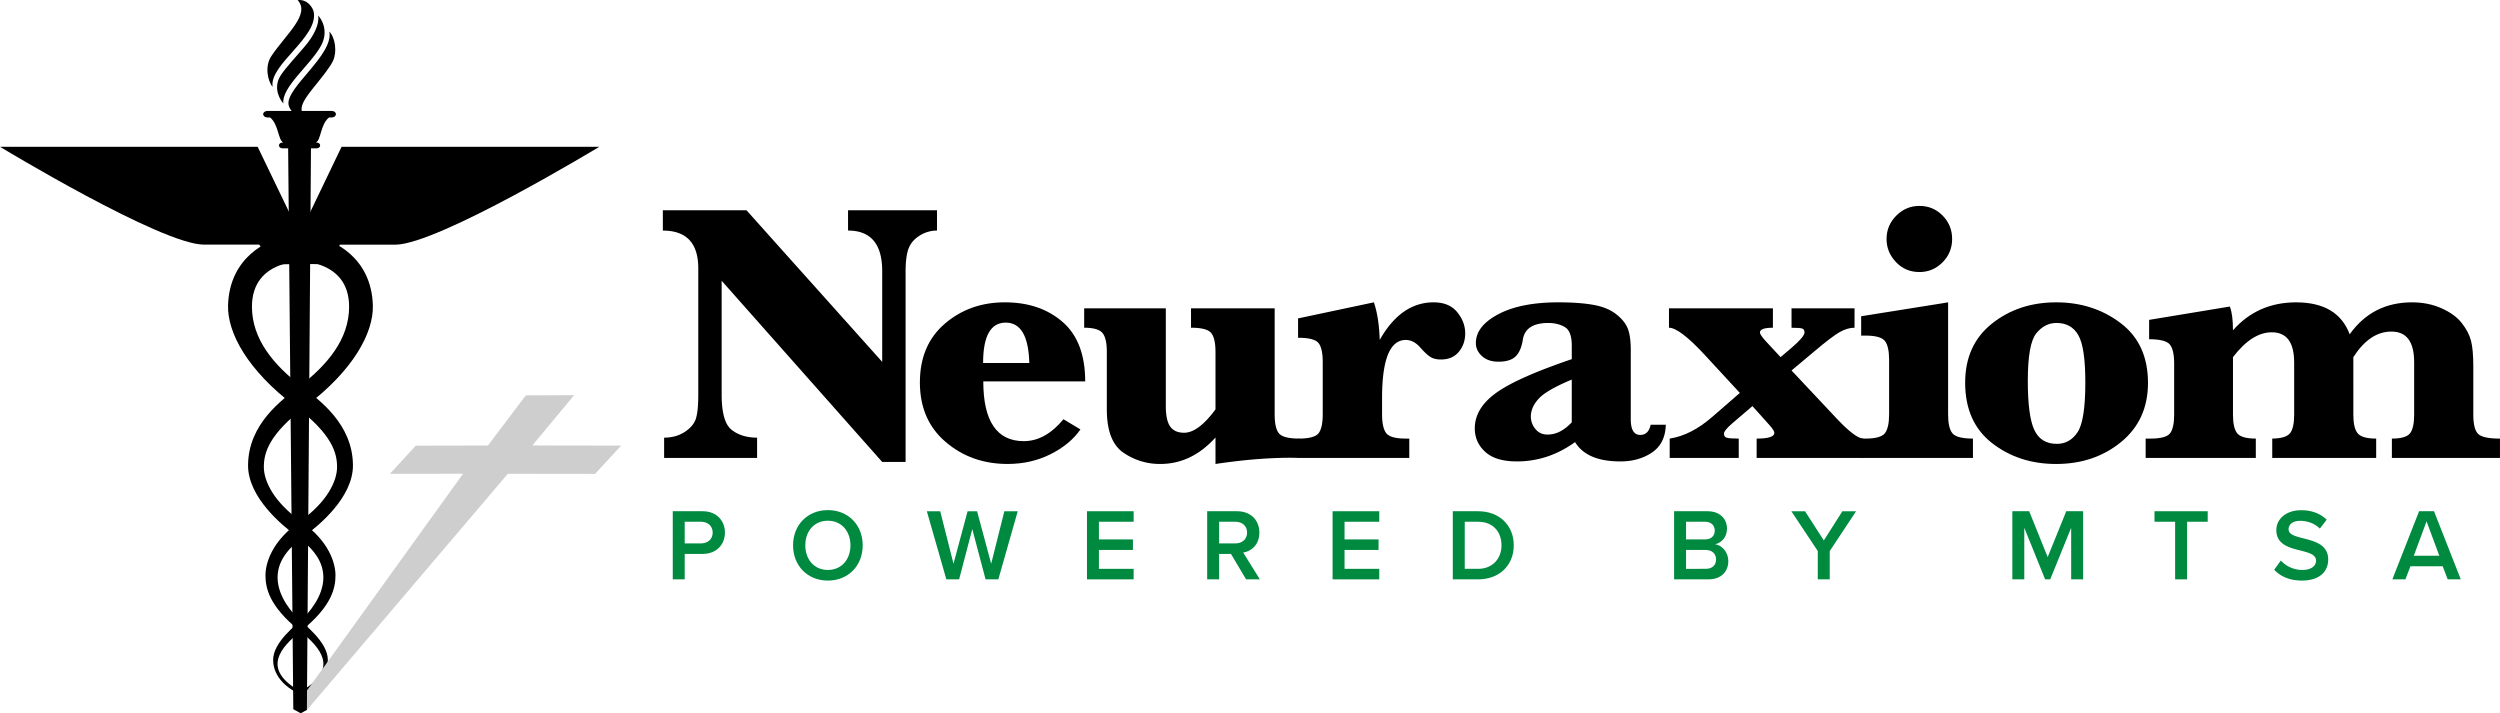 <?xml version="1.0" encoding="UTF-8"?> <svg xmlns="http://www.w3.org/2000/svg" id="Layer_1" data-name="Layer 1" viewBox="0 0 4895.92 1396.88"><defs><style>.cls-1{isolation:isolate;}.cls-2{fill:#008a3f;}.cls-3{fill:#cecece;}</style></defs><title>Neuraxiom-logo</title><g id="Layer_2" data-name="Layer 2"><g id="Layer_5" data-name="Layer 5"><g class="cls-1"><path d="M1413.27,549.9V772.73q0,53.65,19.5,69t49.89,15.38v39.7H1300.6v-39.7q23.25,0,40.42-11.27t21.82-26.11q4.65-14.84,4.65-46.68V525.58q0-74-69.39-74V411.83h163.82l265.76,296.88V530.94q0-79.4-66.89-79.4V411.83H1835v39.71a63.06,63.06,0,0,0-34.16,10q-15.91,10-21.64,25.58t-5.72,45.24V904.72h-45.78Z" transform="translate(0 -0.02)"></path></g><g class="cls-1"><path d="M1925.64,747q0,58.31,19.85,87.63T2005,863.94q42.21,0,77.62-42.92l33.26,20q-20.39,29.34-58.48,48.47t-84.23,19.13q-70.83,0-121.26-43.1t-50.43-116.42q0-73.32,48.82-115.18t117.5-41.84q69,0,113.21,38.45T2125.22,747Zm-.36-36.12h90.49q-2.14-79.05-46.14-79.05-22.19,0-33.26,19.67T1925.28,710.86Z" transform="translate(0 -0.02)"></path></g><g class="cls-1"><path d="M2380.38,856.79q-23.25,25.76-50.25,38.81a131.87,131.87,0,0,1-58.13,13,124.7,124.7,0,0,1-72.07-22.17q-32.37-22.18-32.37-84.77V689.4q0-27.54-8.76-37.56t-35.59-10V603.91h159.88V795.27q0,27.9,8.59,40.06t27.18,12.16q13.95,0,29.33-11.45t32.19-34.33V689.4q0-26.83-8.4-37.2t-39.53-10.38V603.91h163.82V811.36q0,27.2,8.41,37.38t40.23,10.2v37.91c-6.43-.23-12.28-.36-17.52-.36q-65.82,0-147,12.16Z" transform="translate(0 -0.02)"></path><path d="M2702,665.79q20.74-36.84,47.22-55.26a99.81,99.81,0,0,1,58.3-18.42q30.39,0,46.14,19.13t15.74,41.67q0,21.11-12.52,36.13t-35.06,15q-12.15,0-20-4.65T2781,680.1q-12.87-14.31-27.9-14.31-23.25,0-34.87,28.43t-11.63,85.31v31.83q0,26.48,8.23,37t37.91,10.56h7.16v37.91H2542.81V858.94q31.13,0,39.35-10.38t8.23-37.2V709.07q0-27.18-8.41-37.38T2542.1,661.5V623.58l148.44-31.47Q2700.55,621.07,2702,665.79Z" transform="translate(0 -0.02)"></path></g><g class="cls-1"><path d="M3084.52,865.73A200.7,200.7,0,0,1,3030,894.17a187.34,187.34,0,0,1-59.55,9.48q-41.15,0-61.7-18.6t-20.57-46.14q0-39,41.13-69t148.8-66.53V676.88q0-28.26-13.59-36.31t-32.19-8.05q-45.08,0-50.08,32.91-3.58,22.53-14.31,32.73t-33.26,10.19q-20.39,0-32.37-10.91t-12-25.57q0-33.27,44-56.52T3052,592.11q41.13,0,68.85,5t44.71,18.6q17,13.6,22.54,28.62t5.54,40.77V821q0,30.76,18.6,30.76,16.1,0,20.39-20h29.68q-1.07,36.84-27,54.37t-62.06,17.53Q3107.4,903.65,3084.52,865.73Zm-6.44-38.63V743.4q-49.73,20.76-64.92,37.56t-15.2,34.7a37.66,37.66,0,0,0,8.94,24.5q8.94,10.9,23.61,10.91a53.26,53.26,0,0,0,24.68-6.08Q3067,838.9,3078.08,827.1Z" transform="translate(0 -0.02)"></path></g><g class="cls-1"><path d="M3431.91,795.27l-39.7,34q-16.1,13.95-16.1,20t5.19,7.87q5.17,1.79,23.78,1.79v37.91h-135.2V858.94q41.85-6.45,83-42.21l54.37-47.21-68.67-74.4q-49.36-53.29-70.11-53.3V603.91H3472v37.91q-25.39,0-25.39,9.3,0,4.67,12.16,17.89l28.25,30.4,21.46-18.24q25.4-21.81,25.4-30,0-6.07-4.29-7.69t-21.11-1.61V603.91h123.4v37.91q-13.95,0-29.15,8.59t-50.25,38.27l-44,36.84,88.35,94.07q36.84,39,52.22,39.35v37.91H3440.14V858.94q34.68,0,34.69-11.09,0-4.65-9.3-15Z" transform="translate(0 -0.02)"></path></g><g class="cls-1"><path d="M3815.1,592.11V811.36q0,27.2,8.59,37.38t40.06,10.2v37.91h-218.9V858.94h8.22q30.41,0,38.45-10.73t8.05-36.85V704.78q0-26.47-8.23-37t-38.27-10.56h-8.22V619.29ZM3694.56,468q0-26.46,19-45.6T3759,403.25q26.82,0,45.42,19T3823,468q0,26.83-18.78,45.78t-45.24,19q-27.55,0-46-19.49T3694.56,468Z" transform="translate(0 -0.02)"></path></g><g class="cls-1"><path d="M3848.5,749.49q0-73.68,52.23-115.54T4027,592.11q72.24,0,125.9,40.59t53.65,117.14q0,72.61-52.58,115.71t-127.33,43.1q-73,0-125.55-40.95T3848.5,749.49Zm122.69-3.58q0,68.67,12.7,96t44.17,27.36q25.39,0,40.6-22.89t15.2-97.65q0-67.95-13.59-92.1t-42.93-24.15q-23.25,0-39.7,20.57T3971.19,745.91Z" transform="translate(0 -0.02)"></path></g><g class="cls-1"><path d="M4373,699.41V812.08q0,26.82,8.59,36.84t36.12,10v37.91H4202V858.94h9.3q30.77,0,38.63-10.56t7.87-36.3V711.93q0-27.18-8.58-37.38t-40.42-10.19V626.44l158.09-26.11q6.08,15.75,6.08,46.5,24.33-27.54,55.26-41.13t68.14-13.59q40.78,0,67.07,15.56t38.09,47q22.53-31.47,52.94-47t69-15.56q31.83,0,57.94,11.62t39.71,29q13.59,17.35,18.06,34.7t4.47,50.25v94.43q0,27.9,9.12,37.38t43.1,9.48v37.91H4684.18V858.94q27.54,0,35.58-10.38t8.05-36.48V709.42q0-30-11.09-45.06t-33.62-15q-21.11,0-39.7,12.51t-34.69,37.56V812.08q0,26.48,8.58,36.66t36.13,10.2v37.91H4449.89V858.94q26.47-.36,34.7-10.38t8.23-36.48V710.14q0-29.68-10.91-44.53t-33.09-14.84q-19.31,0-38.27,12.16T4373,699.41Z" transform="translate(0 -0.02)"></path></g><g class="cls-1"><path class="cls-2" d="M1317.5,1001.2h58.6c28,0,43.6,19.2,43.6,41.8s-15.8,41.8-43.6,41.8h-35.2v49.8h-23.4Zm55.4,20.6h-32v42.4h32c13.2,0,22.8-8.4,22.8-21.2S1386.1,1021.8,1372.9,1021.8Z" transform="translate(0 -0.02)"></path></g><g class="cls-1"><path class="cls-2" d="M1621.3,999c40,0,68.2,29.2,68.2,69s-28.2,69-68.2,69-68.2-29.2-68.2-69S1581.3,999,1621.3,999Zm0,20.8c-27,0-44.2,20.6-44.2,48.2,0,27.4,17.2,48.2,44.2,48.2,26.8,0,44.2-20.8,44.2-48.2C1665.5,1040.4,1648.1,1019.8,1621.3,1019.8Z" transform="translate(0 -0.02)"></path></g><g class="cls-1"><path class="cls-2" d="M1904.1,1036.2l-25.8,98.4h-25l-38.2-133.4h26.2l26,102.8,27.6-102.8h18.6l27.6,102.8,25.8-102.8h26.2l-38,133.4h-25Z" transform="translate(0 -0.02)"></path><path class="cls-2" d="M2128.7,1001.2h91.4v20.6h-68v34.6h66.6V1077h-66.6v37h68v20.6h-91.4Z" transform="translate(0 -0.02)"></path><path class="cls-2" d="M2410.7,1084.8h-23.2v49.8h-23.4V1001.2h58.6c26.4,0,43.6,17.2,43.6,41.8,0,23.8-15.6,36.6-31.6,39.2l32.6,52.4h-27Zm8.8-63h-32v42.4h32c13.2,0,22.8-8.4,22.8-21.2S2432.7,1021.8,2419.5,1021.8Z" transform="translate(0 -0.02)"></path><path class="cls-2" d="M2609.7,1001.2h91.4v20.6h-68v34.6h66.6V1077h-66.6v37h68v20.6h-91.4Z" transform="translate(0 -0.02)"></path><path class="cls-2" d="M2845.1,1001.2h49.6c41.6,0,69.8,27.6,69.8,66.8s-28.2,66.6-69.8,66.6h-49.6Zm49.6,112.8c29,0,45.8-20.8,45.8-46,0-25.8-16-46.2-45.8-46.2h-26.2V1114Z" transform="translate(0 -0.02)"></path></g><g class="cls-1"><path class="cls-2" d="M3278.5,1001.2h65.6c24.4,0,38,15.2,38,34,0,16.8-10.8,28-23.2,30.6,14.2,2.2,25.8,16.4,25.8,32.8,0,20.6-13.8,36-38.8,36h-67.4V1001.2Zm60.8,55.2c12,0,18.8-7.2,18.8-17.2s-6.8-17.4-18.8-17.4h-37.4v34.6Zm1,57.6c12.8,0,20.4-7,20.4-18.6,0-10-7-18.4-20.4-18.4h-38.4v37Z" transform="translate(0 -0.02)"></path></g><g class="cls-1"><path class="cls-2" d="M3559.9,1079.2l-51.8-78h26.8l36.8,57.2,36.4-57.2h26.8l-51.6,78v55.4h-23.4Z" transform="translate(0 -0.02)"></path><path class="cls-2" d="M4056.1,1033.6l-41,101h-10l-40.8-101v101h-23.4V1001.2h33l36.2,89.8,36.4-89.8h33v133.4h-23.4Z" transform="translate(0 -0.02)"></path></g><g class="cls-1"><path class="cls-2" d="M4259.7,1021.8h-40.4v-20.6h104.2v20.6h-40.4v112.8h-23.4V1021.8Z" transform="translate(0 -0.02)"></path></g><g class="cls-1"><path class="cls-2" d="M4466.7,1097.8a57.54,57.54,0,0,0,42.2,18.4c19.2,0,26.8-9.4,26.8-18.2,0-12-14.2-15.6-30.4-19.8-21.8-5.4-47.4-11.8-47.4-40,0-22,19.4-39,48.6-39,20.8,0,37.6,6.6,50,18.6l-13.4,17.4c-10.4-10.4-24.6-15.2-38.6-15.2-13.8,0-22.6,6.6-22.6,16.6,0,10.4,13.6,13.8,29.4,17.8,22,5.6,48.2,12.4,48.2,41.4,0,22.2-15.6,41.2-51.6,41.2-24.6,0-42.4-8.6-54.2-21.2Z" transform="translate(0 -0.02)"></path></g><g class="cls-1"><path class="cls-2" d="M4783.7,1109h-63.2l-9.8,25.6h-25.6l52.4-133.4h29.2l52.4,133.4h-25.6Zm-56.6-20.6h50l-25-67.4Z" transform="translate(0 -0.02)"></path></g><path d="M555,465.1c-27.6,4.1-105.7,36.5-108.4,133-1.5,53.5,38.3,127.2,130.8,197,73.5,55.4,82.7,92.4,82.7,119.5s-18.9,68.4-73.5,107-66.7,81.6-66.7,105.1,6.1,59.9,67,108.6c43.2,34.6,71.9,72.2,13.5,111.6l.5,6.5c8.4-4.3,41.1-24.9,41.1-61.1,0-34.6-45.2-68.6-56.5-79.4s-41.9-43.5-41.9-82.1,30-64.3,54.9-82.7,93.1-73.8,92.7-137c-.5-80.8-66-127.9-100.3-154.1-54.8-41.9-97.5-92.7-97.5-156.2,0-46.2,24.6-72.4,62.2-83.8C555.6,517,555,465.9,555,465.1Z" transform="translate(0 -0.02)"></path><path d="M621.8,465.1c27.6,4.1,105.7,36.5,108.4,133,1.5,53.5-38.3,127.2-130.8,197-73.5,55.4-82.7,92.4-82.7,119.5s18.9,68.4,73.5,107,66.8,81.6,66.8,105.1-6.1,59.9-67,108.6c-43.3,34.6-71.9,72.2-13.5,111.6l-.5,6.5c-8.4-4.3-41.1-24.9-41.1-61.1,0-34.6,45.2-68.6,56.5-79.4s41.9-43.5,41.9-82.1-30-64.3-54.8-82.7-93.1-73.8-92.7-137c.5-80.8,66-127.9,100.3-154.1,54.8-41.9,97.6-92.7,97.6-156.2,0-46.2-24.6-72.4-62.2-83.8C621.3,517,621.8,465.9,621.8,465.1Z" transform="translate(0 -0.02)"></path><polygon class="cls-3" points="576 1387.18 600 1390.78 601.7 1389.78 994.5 927.88 1165.4 928.08 1216.4 872.68 1042.5 872.38 1124.4 773.88 1029.7 774.28 955.6 872.48 814.2 872.78 763.6 927.88 906.8 927.78 576 1387.18"></polygon><path d="M0,287.5H504.6L615,516.8l-79.4,1-28-38.7H399.5C316.1,479.1,0,287.5,0,287.5Z" transform="translate(0 -0.02)"></path><path d="M1173.6,287.5H668.9L559,516.5l79.4,1,27.5-38.3H774C857.5,479.1,1173.6,287.5,1173.6,287.5Z" transform="translate(0 -0.02)"></path><path d="M649.9,217.3H523.4c-4.4,0-8,2.9-8,6.3s3.6,6.4,8,6.4h5.4c17.2,13.7,15.5,44.7,26.2,49.2h-2c-3.8,0-6.7,2.5-6.7,5.6s3,5.7,6.7,5.7h11.3l10.1,1098.4,14.5,8,12.1-6.6,8-1099.8h11.3c3.7,0,6.7-2.5,6.7-5.7s-3-5.6-6.7-5.6h-2c10.7-4.5,8.9-35.5,26.1-49.2h5.4c4.4,0,8-2.8,8-6.4S654.3,217.3,649.9,217.3Z" transform="translate(0 -0.02)"></path><path d="M595.9,227c-19.2,2.1-29.4-13.3-30.8-21.9-5.6-33.6,89-97.7,79.8-143.3,11.3,11.5,15.7,38.9,7.4,57.1-5.6,12.2-21.3,31.6-32,44.9C598.7,190.6,581.4,211.1,595.9,227Z" transform="translate(0 -0.02)"></path><path d="M582.9.2c19.2-2.1,29.8,14.8,31.5,23.3,9.5,49.2-87.7,103.1-80.5,146.6-9.4-10.8-16.1-40-2.4-60.4C560.6,66.4,608.3,27.9,582.9.2Z" transform="translate(0 -0.02)"></path><path d="M555,202.6c-3.5-3.2-22.7-28.5-5-55.4,9.8-14.9,28.6-34.7,47.1-56.5,17-20,28.9-43,26-60.2,6.7,6.8,21.2,30.3,5.6,59C608.7,126.6,550.7,171.1,555,202.6Z" transform="translate(0 -0.02)"></path></g></g></svg> 